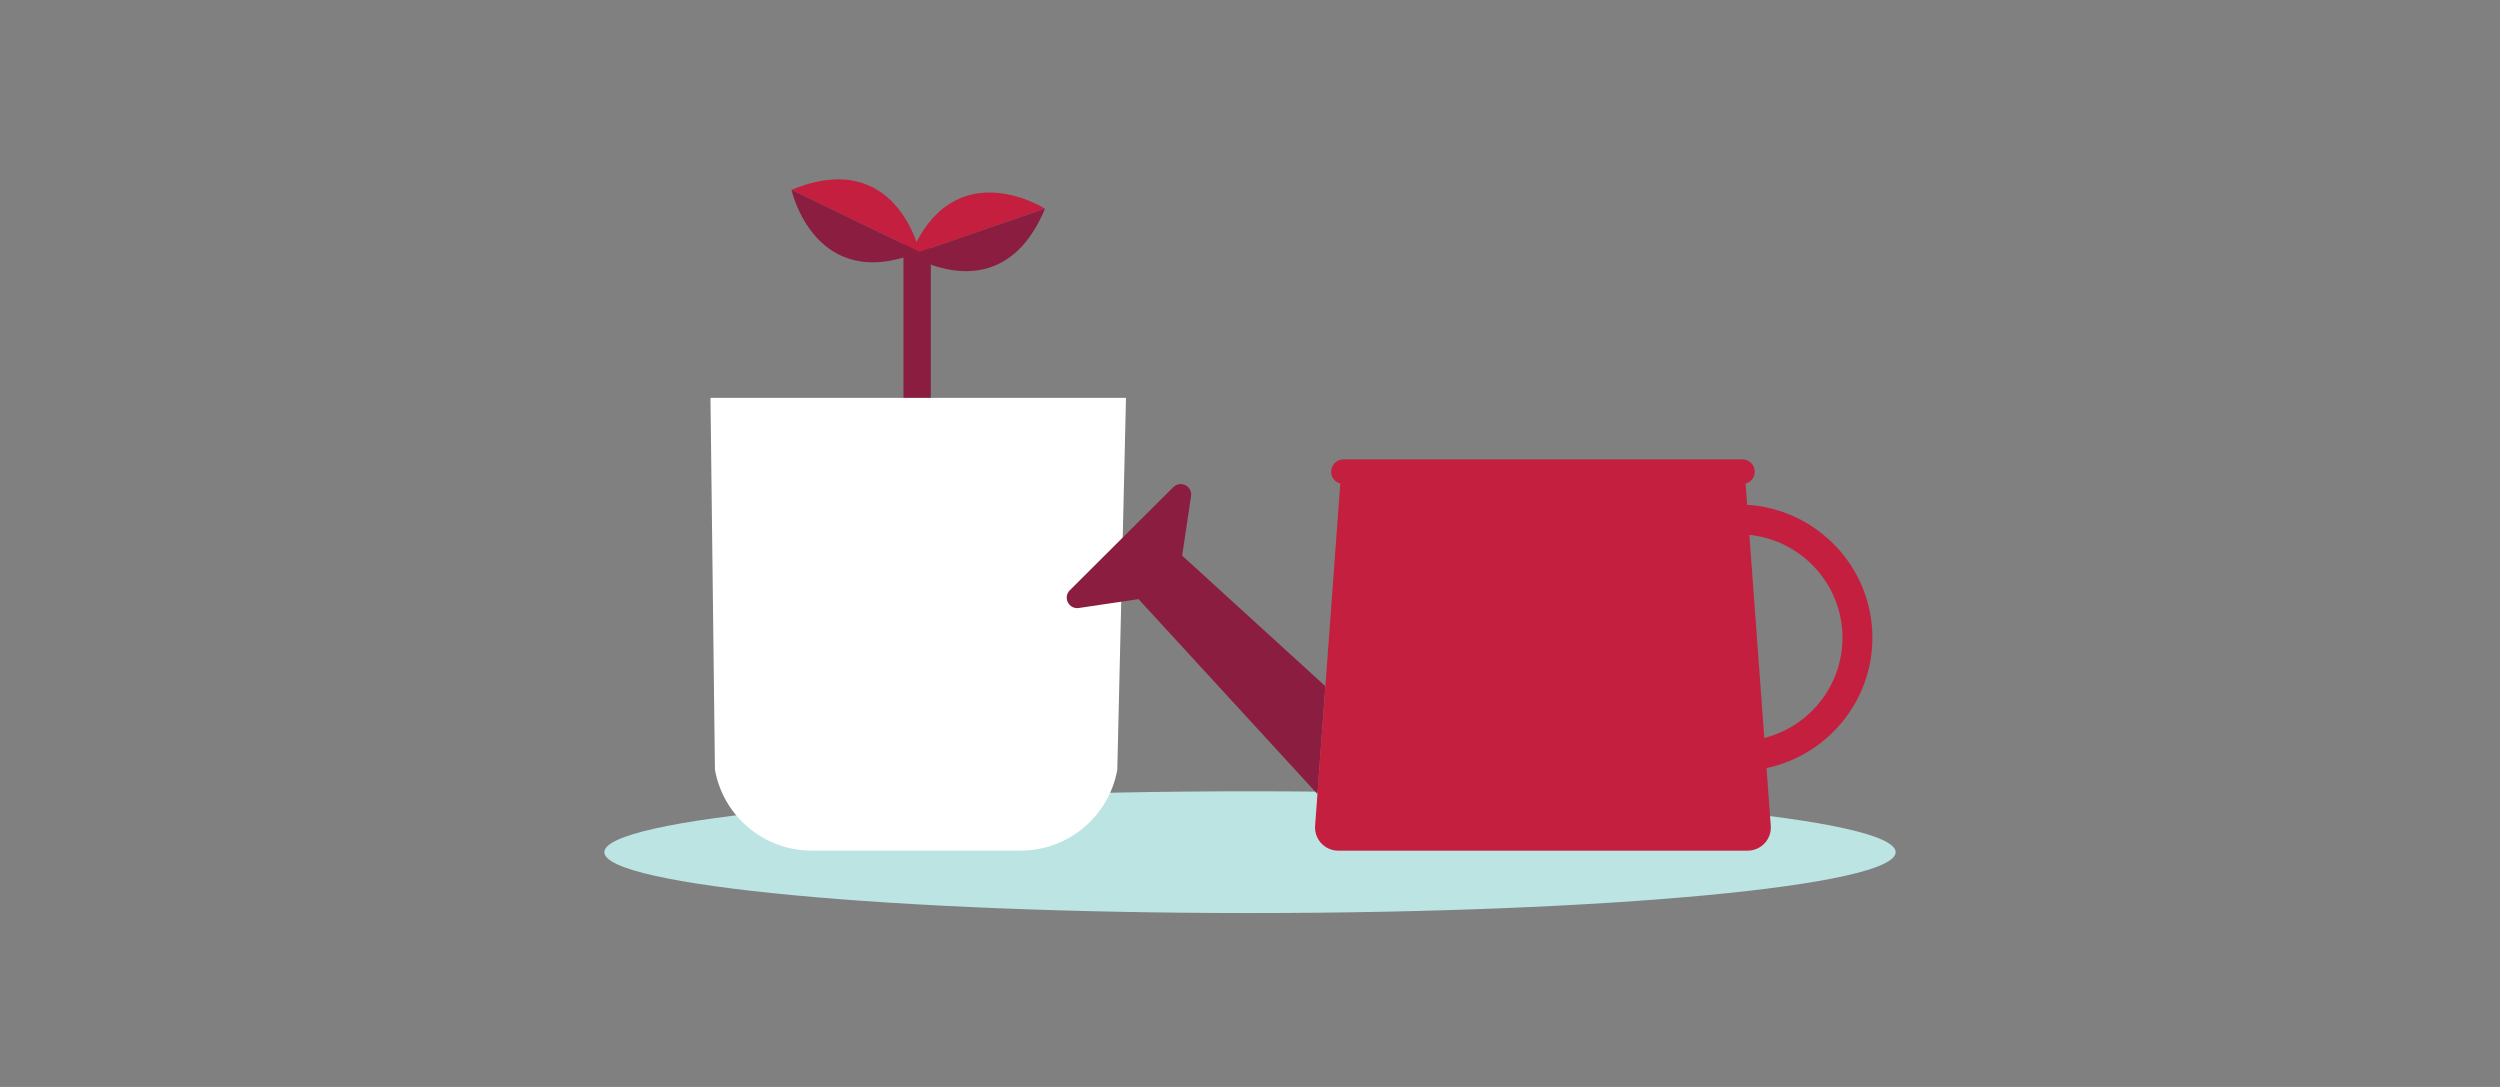 <?xml version="1.0" encoding="UTF-8"?>
<svg width="575px" height="250px" viewBox="0 0 575 250" version="1.1" xmlns="http://www.w3.org/2000/svg" xmlns:xlink="http://www.w3.org/1999/xlink">
    <rect x="0" y="0" width="575" height="250" fill="#808080" stroke="none"/>
    <!-- Generator: Sketch 59.1 (86144) - https://sketch.com -->
    <title>invest-future-student-budget-callout</title>
    <desc>Created with Sketch.</desc>
    <g id="invest-future-student-budget-callout" stroke="none" stroke-width="1" fill="none" fill-rule="evenodd">
        <g transform="translate(139, 41)" fill-rule="nonzero">
            <path d="M297,155 C297,162.732 230.514,169 148.5,169 C66.486,169 0,162.732 0,155 C0,147.268 66.486,141 148.5,141 C230.514,141 297,147.268 297,155" id="Shadow" fill="#BCE4E3"></path>
            <g id="Art" transform="translate(24, 0)">
                <polygon id="Fill-4" fill="#8B1D41" points="44.798 51.142 51.085 51.142 51.085 14.949 44.798 14.949"></polygon>
                <g id="Group-19">
                    <path d="M77.345,6.987 C77.345,6.987 56.361,-6.383 46.4,17.663 L77.345,6.987 Z" id="Fill-5" fill="#C41F3E"></path>
                    <path d="M46.4,17.663 C46.4,17.663 67.384,31.033 77.345,6.986 L46.4,17.663 Z" id="Fill-7" fill="#8B1D41"></path>
                    <path d="M48.497,16.922 C48.497,16.922 43.145,-7.321 19.042,2.663 L48.497,16.922 Z" id="Fill-9" fill="#C41F3E"></path>
                    <path d="M19.041,2.663 C19.041,2.663 24.394,26.905 48.497,16.922 L19.041,2.663 Z" id="Fill-11" fill="#8B1D41"></path>
                    <path d="M71.686,154.651 L23.729,154.651 C12.748,154.651 3.35,146.796 1.436,136.019 L0.41,50.502 L95.977,50.502 L93.979,136.019 C92.065,146.796 82.667,154.651 71.686,154.651" id="Fill-13" fill="#FFFFFF"></path>
                    <path d="M141.837,116.83 L108.896,86.795 L110.946,73.109 C111.29,70.813 108.496,69.409 106.848,71.051 L83.061,94.758 C81.414,96.4 82.823,99.185 85.127,98.842 L98.858,96.799 L140.012,141.634 L141.837,116.83 Z" id="Fill-15" fill="#8B1D41"></path>
                    <path d="M242.791,128.732 L239.355,82.023 C251.365,83.25 260.766,93.392 260.766,105.682 C260.766,116.772 253.111,126.112 242.791,128.732 M267.653,105.682 C267.653,89.434 254.899,76.105 238.845,75.101 L238.486,70.225 C239.697,69.895 240.591,68.802 240.591,67.491 C240.591,65.919 239.312,64.644 237.735,64.644 L146.017,64.644 C144.44,64.644 143.162,65.919 143.162,67.491 C143.162,68.802 144.056,69.895 145.267,70.225 L139.467,149.043 C139.305,152.091 141.741,154.651 144.804,154.651 L238.95,154.651 C242.012,154.651 244.448,152.091 244.286,149.043 L243.301,135.658 C257.196,132.715 267.653,120.395 267.653,105.682" id="Fill-17" fill="#C41F3E"></path>
                </g>
            </g>
        </g>
    </g>
</svg>